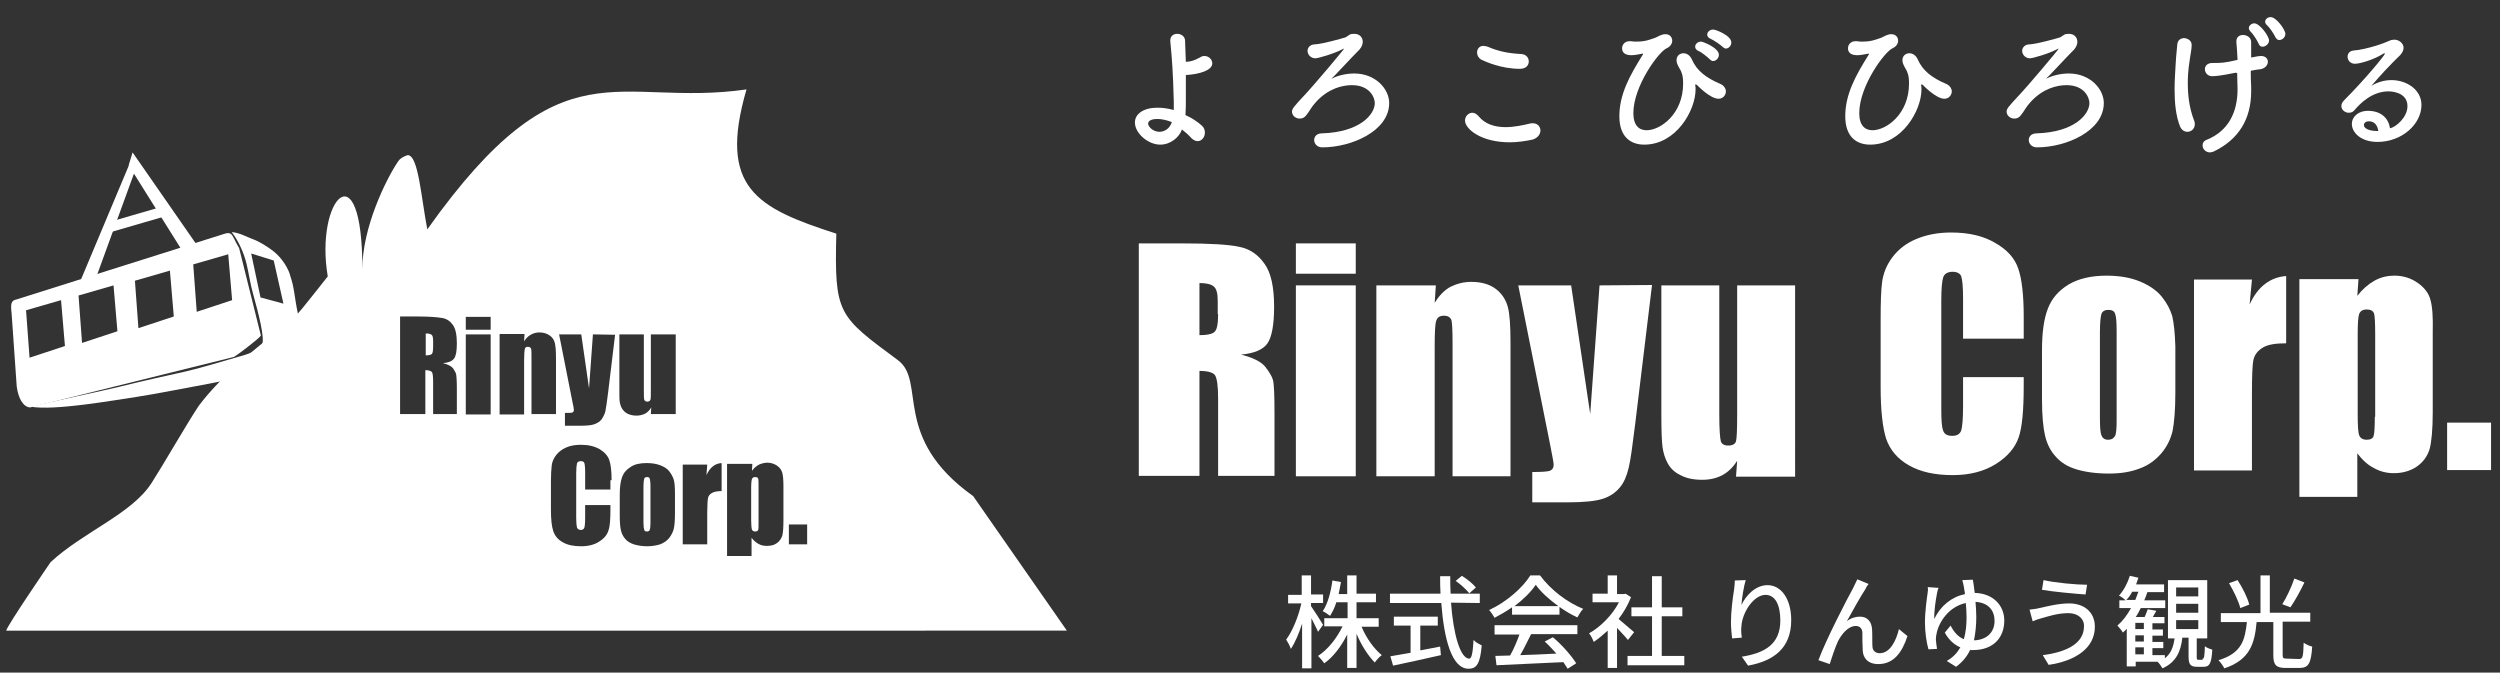 <?xml version="1.0" encoding="utf-8"?>
<!-- Generator: Adobe Illustrator 22.1.0, SVG Export Plug-In . SVG Version: 6.00 Build 0)  -->
<svg version="1.1" id="" xmlns="http://www.w3.org/2000/svg" xmlns:xlink="http://www.w3.org/1999/xlink" x="0px"
	 y="0px" viewBox="0 0 643 173" style="enable-background:new 0 0 643 173;" xml:space="preserve">
<rect x="0" y="0" width="643" height="173" fill="#333333" stroke="none"/>
<style type="text/css">
	.st0{fill:#FFFFFF;}
</style>
<g>
	<g>
		<g>
			<path class="st0" d="M325.4,94.3c-1.1-1.3-3.1-2.3-6.2-3.1c3.4-0.3,5.7-1.3,6.8-2.9c1.1-1.6,1.7-4.7,1.7-9.4
				c0-5.1-0.8-8.8-2.5-11.1c-1.6-2.3-3.8-3.8-6.4-4.3c-2.6-0.6-7.6-0.9-14.9-0.9h-11v59.8h15.6v-27c2.1,0,3.5,0.4,4,1.1
				c0.5,0.8,0.8,2.7,0.8,6v19.9h14.5v-15.8c0-4.8-0.1-7.8-0.4-8.9C327.1,96.7,326.4,95.6,325.4,94.3z M313.3,80.8
				c0,2.6-0.3,4.2-1.1,4.7c-0.7,0.5-1.9,0.7-3.7,0.7V72.8c1.8,0,3,0.3,3.7,0.9s1,1.8,1,3.7v3.4H313.3z"/>
			<g>
				<rect x="333.3" y="62.6" class="st0" width="15.4" height="7.8"/>
				<rect x="333.3" y="73.4" class="st0" width="15.4" height="49.1"/>
			</g>
			<g>
				<path class="st0" d="M354,73.4v49.1h15V89.3c0-3.7,0.1-6,0.4-6.8c0.3-0.9,0.9-1.3,2-1.3c1,0,1.6,0.4,1.9,1.1
					c0.2,0.7,0.3,2.8,0.3,6.2v34h14.9V88.1c0-4.3-0.2-7.4-0.7-9.2c-0.5-1.8-1.5-3.4-3.1-4.6s-3.7-1.8-6.3-1.8c-2,0-3.8,0.5-5.4,1.3
					c-1.6,0.9-2.9,2.3-4,4.1l0.3-4.5H354z"/>
			</g>
			<g>
				<path class="st0" d="M411.4,73.4l-2.4,33.1l-4.9-33.1h-13.6l8.2,41c0.6,3,0.9,4.7,0.9,5.1c0,0.8-0.3,1.3-1,1.6
					c-0.7,0.2-2.1,0.3-4.5,0.3v7.8h9.1c4.1,0,7.1-0.3,9-0.9c1.9-0.6,3.3-1.6,4.4-2.9s1.8-3,2.3-5.1c0.5-2,1-5.9,1.7-11.5l4.3-35.5
					L411.4,73.4L411.4,73.4z"/>
			</g>
			<g>
				<path class="st0" d="M446.8,73.4v33c0,4-0.1,6.4-0.3,7.1c-0.2,0.7-0.9,1.1-2,1.1c-1,0-1.7-0.4-1.9-1.1c-0.2-0.7-0.4-3-0.4-6.8
					V73.4h-14.9v33.1c0,4.2,0.1,7,0.3,8.5c0.2,1.4,0.6,2.8,1.3,4.1c0.7,1.3,1.8,2.4,3.3,3.1c1.5,0.8,3.3,1.2,5.6,1.2
					c2,0,3.7-0.4,5.2-1.2c1.5-0.8,2.8-2.1,3.8-3.7l-0.3,4.1h15.2V73.4H446.8z"/>
			</g>
			<g>
				<path class="st0" d="M520.5,81.4c0-5.6-0.5-9.7-1.4-12.3c-0.9-2.7-2.9-4.9-5.9-6.6c-3-1.8-6.8-2.7-11.4-2.7
					c-3.4,0-6.4,0.6-9,1.7c-2.6,1.1-4.6,2.7-6.1,4.7s-2.3,4.1-2.6,6.2c-0.3,2.1-0.4,5.4-0.4,9.7v17.5c0,5.9,0.5,10.3,1.4,13.2
					c1,2.9,2.9,5.2,5.9,6.9c3,1.7,6.7,2.5,11.3,2.5c4.4,0,8.1-1,11.1-2.9c3-1.9,4.9-4.2,5.8-6.8c0.9-2.6,1.3-7,1.3-13.2V97h-15.6
					v7.5c0,3.3-0.2,5.4-0.5,6.3c-0.4,0.9-1.1,1.3-2.3,1.3c-1.2,0-2-0.4-2.3-1.3c-0.4-0.9-0.5-2.8-0.5-5.7V77.2c0-3,0.2-5,0.5-5.9
					s1.2-1.4,2.4-1.4c1.1,0,1.9,0.4,2.2,1.1c0.3,0.8,0.5,2.6,0.5,5.7v10.4h15.6L520.5,81.4L520.5,81.4z"/>
			</g>
			<path class="st0" d="M558.7,81.3c-0.5-1.7-1.4-3.4-2.7-5s-3.2-2.9-5.6-3.9c-2.4-1-5.3-1.5-8.6-1.5c-4,0-7.3,0.8-9.8,2.3
				c-2.6,1.6-4.3,3.6-5.3,6.2s-1.5,6.1-1.5,10.7v12.6c0,4.2,0.3,7.3,0.8,9.4s1.4,3.9,2.7,5.3c1.3,1.5,3,2.6,5.3,3.3
				c2.3,0.7,5.1,1.1,8.4,1.1c3,0,5.6-0.4,7.9-1.3c2.3-0.8,4.1-2.2,5.6-3.9c1.5-1.8,2.4-3.7,2.9-5.8c0.4-2.1,0.7-5.3,0.7-9.7v-12
				C559.4,85.6,559.1,83,558.7,81.3z M544.4,108c0,2.1-0.1,3.5-0.4,4.1c-0.3,0.6-0.9,1-1.8,1c-0.9,0-1.4-0.4-1.7-1.1
				s-0.4-2.2-0.4-4.5V85.4c0-2.5,0.2-4.1,0.4-4.7c0.3-0.7,0.9-1,1.8-1c0.9,0,1.5,0.3,1.7,1c0.3,0.7,0.4,2.2,0.4,4.7V108z"/>
			<g>
				<path class="st0" d="M564.3,71.9V121h14.9v-19.4c0-4.8,0.1-7.8,0.4-9.1c0.3-1.3,1.1-2.3,2.4-3.1c1.3-0.8,3.3-1.1,6-1.1V71
					c-4.1,0.3-7.3,2.7-9.4,7.3l0.6-6.4H564.3z"/>
			</g>
			<path class="st0" d="M625.1,77.1c-0.4-1.6-1.5-3.1-3.2-4.3c-1.7-1.2-3.7-1.9-6-1.9c-1.9,0-3.6,0.4-5.2,1.3
				c-1.6,0.9-3.1,2.2-4.4,3.9l0.3-4.3h-15.2v56h14.9v-11.2c1.3,1.7,2.7,3,4.3,3.8c1.6,0.9,3.3,1.3,5.1,1.3c2.3,0,4.3-0.6,5.9-1.7
				c1.6-1.1,2.7-2.6,3.3-4.5c0.5-1.9,0.8-5.1,0.8-9.5V85.4C625.8,81.5,625.6,78.8,625.1,77.1z M610.8,107.2c0,2.6-0.1,4.3-0.3,4.9
				c-0.2,0.7-0.8,1-1.8,1s-1.6-0.4-1.9-1.1c-0.3-0.7-0.4-2.6-0.4-5.6V86.1c0-2.8,0.1-4.6,0.4-5.4c0.3-0.7,0.9-1.1,1.9-1.1
				s1.6,0.3,1.9,1c0.2,0.6,0.3,2.5,0.3,5.5v21.1H610.8z"/>
			<g>
				<rect x="629.4" y="108.7" class="st0" width="11.3" height="12.2"/>
			</g>
		</g>
	</g>
	<g>
		<path class="st0" d="M339,162.5c-0.3-0.8-1.1-2.2-1.7-3.5v12.9h-2.4v-11.5c-0.8,2.5-1.8,4.9-2.9,6.5c-0.2-0.7-0.8-1.8-1.2-2.4
			c1.6-2.1,3.2-6,3.9-9.3h-3.4V153h3.5v-5h2.4v4.9h3.1v2.2h-3.1v0.8c0.7,1,2.7,4.1,3.1,4.8L339,162.5z M350.2,161.2
			c1.2,2.9,3.2,5.7,5.2,7.3c-0.6,0.4-1.4,1.3-1.8,1.9c-1.7-1.7-3.5-4.5-4.7-7.4v8.8h-2.4v-8.6c-1.5,3-3.6,5.8-5.9,7.4
			c-0.4-0.6-1.1-1.4-1.6-1.9c2.5-1.6,4.8-4.5,6.3-7.6h-4.7V159h6v-4.1h-2.9c-0.4,1.4-1,2.5-1.6,3.5c-0.4-0.3-1.4-1-1.9-1.2
			c1.3-1.9,2.1-4.9,2.5-7.9l2.2,0.4c-0.2,1.1-0.4,2.1-0.6,3.1h2.2V148h2.4v4.7h5v2.2h-5v4.1h5.7v2.2H350.2z"/>
		<path class="st0" d="M373.2,155c0.6,8.2,2.4,14.4,4.7,14.4c0.6,0,0.9-1.4,1.1-4.8c0.5,0.6,1.5,1.1,2.1,1.4c-0.4,4.7-1.3,6-3.4,6
			c-4.3,0-6.3-7.6-7-16.9h-13.2v-2.4h13c-0.1-1.5-0.1-3-0.1-4.5h2.6c0,1.5,0,3,0.1,4.5h7.5v2.4L373.2,155L373.2,155z M365.2,167.3
			c1.7-0.3,3.5-0.7,5.2-1l0.2,2.2c-4.3,1-9,2-12.3,2.7l-0.7-2.4c1.4-0.2,3.2-0.6,5.2-0.9v-7h-4.3v-2.3h11.3v2.3h-4.5v6.4H365.2z
			 M376,148.1c1.3,0.8,2.9,2.1,3.6,3l-1.7,1.5c-0.7-0.9-2.2-2.3-3.5-3.2L376,148.1z"/>
		<path class="st0" d="M388.9,156.2c-1.4,1-3,1.9-4.5,2.7c-0.3-0.5-0.9-1.5-1.4-2c4.4-2,8.7-5.8,10.6-8.9h2.5
			c2.8,3.8,7.1,7,11.1,8.6c-0.6,0.6-1.1,1.5-1.5,2.2c-1.5-0.7-3.1-1.6-4.6-2.7v2h-12.2V156.2z M384.4,160.8h21.3v2.3h-11.9
			c-0.9,1.7-1.8,3.7-2.8,5.4c2.9-0.1,6.1-0.2,9.3-0.4c-1-1.1-2-2.2-3-3.1l2.1-1.1c2.4,2,4.8,4.8,6,6.7l-2.2,1.4
			c-0.3-0.5-0.7-1.1-1.1-1.7c-6.2,0.3-12.8,0.6-17.2,0.8l-0.3-2.4l3.8-0.1c0.9-1.6,1.8-3.7,2.4-5.4h-6.4L384.4,160.8L384.4,160.8z
			 M400.8,155.9c-2.3-1.7-4.5-3.6-5.8-5.5c-1.2,1.8-3.2,3.8-5.5,5.5H400.8z"/>
		<path class="st0" d="M418.7,164.6c-0.6-0.8-1.8-2-2.8-3.1v10.3h-2.4v-9.6c-1.2,1.1-2.4,2.1-3.6,2.9c-0.2-0.6-0.8-1.8-1.2-2.2
			c3-1.7,6-4.7,7.7-8h-6.8v-2.2h3.9V148h2.4v4.8h1.8l0.4-0.1l1.4,0.9c-0.8,2-1.9,3.9-3.2,5.6c1.2,1,3.4,2.9,4,3.4L418.7,164.6z
			 M433.2,168.7v2.4h-14.6v-2.4h6.3v-10.2h-5.3v-2.3h5.3v-8h2.5v8h5.3v2.3h-5.3v10.2H433.2z"/>
		<path class="st0" d="M449,149.2c-0.5,1.6-1,4.7-1.1,6.4c1.1-2.4,3.6-5.1,6.7-5.1c3.5,0,6.1,3.5,6.1,9c0,7.2-4.5,10.5-11.1,11.7
			l-1.6-2.3c5.6-0.9,9.9-3,9.9-9.3c0-4-1.3-6.6-3.8-6.6c-3.1,0-6,4.6-6.2,8c-0.1,0.9-0.1,1.7,0.1,3l-2.5,0.2c-0.1-1-0.3-2.5-0.3-4.2
			c0-2.4,0.4-6,0.8-8.3c0.1-0.9,0.2-1.7,0.2-2.4L449,149.2z"/>
		<path class="st0" d="M479.8,151.5c-1.2,1.8-3.5,5.9-4.8,8.3c1.1-0.9,2.3-1.2,3.4-1.2c1.8,0,3,1.2,3.1,3.3c0.1,1.4,0,3.4,0.1,4.5
			s0.9,1.6,1.9,1.6c2.6,0,4.2-3.2,4.9-6.2l2.2,1.8c-1.4,4.3-3.6,7.2-7.5,7.2c-2.8,0-3.9-1.7-4-3.4c-0.1-1.5-0.1-3.5-0.1-4.8
			c-0.1-1-0.7-1.6-1.7-1.6c-1.9,0-3.6,2-4.6,4c-0.7,1.5-1.7,4.5-2.1,5.8l-2.9-1c1.9-5.2,7.5-16,8.9-18.5c0.3-0.7,0.7-1.4,1.1-2.3
			l2.9,1.2C480.3,150.6,480,151,479.8,151.5z"/>
		<path class="st0" d="M507.4,149.1c0.2,0.8,0.3,2,0.5,3.4c4.7,0.1,7.6,3.2,7.6,7.1c0,4.3-2.7,7.6-8.1,7.6c-0.2,0-0.5,0-0.7,0
			c-0.8,1.7-2,3.1-3.6,4.3l-2.4-1.5c1.6-0.9,2.7-2.1,3.5-3.5c-1.7-0.7-3.1-2.1-4-3.8l1.5-1.8c0.8,1.6,1.9,2.9,3.4,3.5
			c0.5-1.7,0.7-3.7,0.7-5.6c0-1.3-0.1-2.6-0.2-3.7c-4.3,0.9-6.9,4.8-7.5,7.8c-0.1,0.5-0.2,0.9-0.2,1.5c0,0.5,0.2,1.8,0.3,2.5
			L496,167c-0.5-1.7-0.9-4.4-0.9-6.9c0-2.9,0.5-6.3,0.7-7.7c0.1-0.5,0.1-1,0-1.4l2.8,0.2c-0.2,0.4-0.3,0.9-0.4,1.4
			c-0.3,1.5-0.8,4.7-0.7,6.6c1.6-3.4,4.5-5.7,7.9-6.4c-0.1-0.8-0.2-1.4-0.3-1.9c-0.1-0.6-0.3-1.3-0.4-1.7L507.4,149.1z M513,159.7
			c0-2.6-1.5-4.7-4.9-4.9c0.1,1.2,0.2,2.6,0.2,3.9c0,2.1-0.2,4.1-0.6,6C510.9,164.6,513,162.7,513,159.7z"/>
		<path class="st0" d="M532,157.7c-2.9,0-5.4,0.9-6.9,1.3c-0.8,0.2-1.6,0.5-2.3,0.8l-0.8-3c0.8-0.1,1.8-0.2,2.5-0.4
			c1.9-0.4,4.8-1.2,7.7-1.2c3.8,0,6.6,2.2,6.6,6c0,5.5-5,8.8-11.9,9.8l-1.5-2.5c6.3-0.8,10.6-3.1,10.6-7.4
			C536.1,159.2,534.5,157.7,532,157.7z M536.8,150.4l-0.4,2.5c-2.9-0.2-8.3-0.7-11.2-1.2l0.4-2.5
			C528.5,149.9,534.2,150.4,536.8,150.4z"/>
		<path class="st0" d="M566.5,169.4c0.4,0,0.5-0.4,0.6-3.2c0.4,0.4,1.3,0.7,1.9,0.9c-0.2,3.5-0.7,4.4-2.2,4.4h-1.7
			c-1.8,0-2.2-0.7-2.2-2.7V164h-1.6c-0.4,3.6-1.6,6.3-5.1,7.9c-0.3-0.5-0.9-1.4-1.3-1.7h0.1h-5.7v1.2H547v-9.7c-0.3,0.4-0.7,0.7-1,1
			c-0.2-0.4-1-1.4-1.4-1.8c1.4-1.2,2.5-2.7,3.5-4.5h-3v-2h1.6c-0.4-0.4-1.2-1-1.7-1.2c1.2-1.3,2.2-3.2,2.8-5.1l2.2,0.5
			c-0.2,0.6-0.4,1.1-0.6,1.7h7.2v2h-4.3c-0.2,0.7-0.5,1.4-0.8,2.1h5.4v2h-6.3c-0.4,0.8-0.8,1.6-1.3,2.3h2.3c0.3-0.7,0.6-1.4,0.8-2
			l2.2,0.4c-0.3,0.5-0.6,1.1-0.9,1.6h3v1.6h-3.1v1.6h2.7v1.6h-2.7v1.6h2.8v1.6h-2.8v1.8h3.2v0.8c1.6-1.2,2.2-3,2.5-5.1h-1.7v-15
			h10.1v15H565v4.8c0,0.6,0.1,0.7,0.4,0.7h1.1V169.4z M549.2,154.3c0.3-0.7,0.5-1.4,0.8-2.1h-1.6c-0.4,0.8-0.9,1.5-1.5,2.1H549.2z
			 M551.4,160.2h-2.2v1.6h2.2V160.2z M551.4,163.4h-2.2v1.6h2.2V163.4z M549.2,168.3h2.2v-1.8h-2.2V168.3z M559.7,153.4h5.7v-2.3
			h-5.7V153.4z M559.7,157.6h5.7v-2.3h-5.7V157.6z M559.7,161.8h5.7v-2.3h-5.7V161.8z"/>
		<path class="st0" d="M591.3,169.5c1,0,1.1-0.6,1.2-4.2c0.5,0.4,1.6,0.9,2.2,1c-0.3,4.3-0.9,5.5-3.3,5.5h-3.5
			c-2.5,0-3.2-0.8-3.2-3.3V160h-4.3c-0.5,5.5-1.7,9.7-8.3,11.9c-0.3-0.6-1-1.6-1.5-2.1c6-1.8,6.8-5.2,7.3-9.8h-6.7v-2.3h10.2V148
			h2.4v9.6h10.4v2.3h-7.1v8.5c0,0.9,0.2,1,1.1,1L591.3,169.5L591.3,169.5z M576.2,156.4c-0.4-1.7-1.7-4.4-2.9-6.4l2.2-0.8
			c1.3,2,2.6,4.6,3,6.3L576.2,156.4z M592.7,149.8c-1.1,2.3-2.5,4.8-3.6,6.4l-2.1-0.8c1.1-1.7,2.4-4.5,3.1-6.6L592.7,149.8z"/>
	</g>
	<g>
		<path class="st0" d="M298.4,37.2c-3.1,0-6.5-2.9-6.5-5.7c0-2.2,2.2-3.8,5.8-3.8c1.3,0,2.8,0.2,4.2,0.6c0-0.8,0-1.6,0-2.2
			c-0.2-7.2-0.4-10.4-0.9-15.5c0-0.1,0-0.1,0-0.2c0-1.2,0.9-1.7,1.8-1.7s2,0.6,2,1.8c0.1,1.9,0.1,3.6,0.2,5.4c0.4,0,0.7-0.1,1-0.1
			c1.1-0.2,2-0.7,2.6-1c0.4-0.3,0.8-0.4,1.2-0.4c1.1,0,2,0.9,2,1.9c0,1.8-3.3,2.8-6.8,3c0,1.9,0,4,0,6.5c0,1,0,2.4-0.1,3.8
			c1.6,0.7,3.1,1.7,4.2,2.7c0.6,0.5,0.8,1.2,0.8,1.8c0,1.2-0.8,2.2-1.9,2.2c-0.5,0-1.1-0.3-1.6-0.8c-0.7-0.8-1.5-1.5-2.4-2.2
			C303.3,35.3,301.1,37.2,298.4,37.2z M297.7,30.6c-2.1,0-2.4,0.8-2.4,1.2c0,0.8,1.3,2.1,2.9,2.1c1.4,0,2.7-0.9,3.2-2.5
			C300.1,30.9,298.8,30.6,297.7,30.6z"/>
		<path class="st0" d="M348.3,8.7c1.4,0,2.2,0.9,2.2,2.1c0,0.6-0.3,1.3-0.8,1.9c-2.5,2.5-6.3,6.7-7.3,7.6c1.4-0.8,3.7-1.4,5.9-1.4
			c5.5,0,9,4,9,7.6c0,7.2-9.7,11.4-17.2,11.4c-1.3,0-2.1-0.9-2.1-1.9c0-0.8,0.6-1.7,2-1.7c9.8-0.3,13.6-4.9,13.6-7.8
			c0-1.3-1.2-4.6-5.9-4.6c-2.5,0-6.1,0.9-9.2,4.3c-1.3,1.4-1.6,2.3-2.5,3.4c-0.5,0.7-1.1,0.9-1.7,0.9c-1.1,0-2-0.8-2-1.8
			c0-0.7,0.4-1.2,3.1-4.1c2.3-2.4,10.3-11.9,10.3-12.1l0,0c0,0-0.1,0-0.3,0.1c-2.2,1.2-6.4,2.4-7.1,2.4c-1.2,0-2-1-2-1.9
			c0-0.8,0.6-1.7,2-1.7c1.8-0.1,6.5-1.4,7.8-1.8C347.1,9,347.1,8.7,348.3,8.7L348.3,8.7z"/>
		<path class="st0" d="M388.3,36.6c-7.5,0-11.5-3.5-11.5-5.6c0-1.1,0.9-2,1.9-2c0.5,0,1.1,0.3,1.6,0.9c1.7,2.1,4.3,2.8,6.9,2.8
			c2.3,0,4.5-0.5,6.2-0.9c0.3-0.1,0.6-0.1,0.8-0.1c1.3,0,2,0.9,2,1.9c0,0.9-0.7,1.9-2,2.3C392.3,36.3,390.3,36.6,388.3,36.6z
			 M390.9,17.7c-4.9,0-8.9-1.9-9.8-2.3c-0.8-0.4-1.2-1.2-1.2-1.9c0-0.9,0.6-1.7,1.6-1.7c0.3,0,0.7,0.1,1.1,0.2
			c2.6,1.1,4.9,1.7,8.7,1.9c1.2,0.1,1.9,0.9,1.9,1.9S392.5,17.7,390.9,17.7z"/>
		<path class="st0" d="M436,21.7L436,21.7c0,0.1,0,0.1,0,0.2c0.1,0.3,0.1,0.7,0.1,1.1c0,5.4-5,14.2-13.2,14.2
			c-3.4,0-6.4-1.9-6.4-7.3c0-5.7,2.7-10.5,6-15.8c0.1-0.1,0.1-0.1,0.1-0.2c0,0,0-0.1-0.1-0.1h-0.1c-0.6,0.1-1.8,0.4-2.8,0.4
			c-1.9,0-2.4-0.9-2.4-1.8c0-0.9,0.7-1.8,1.9-1.8c0.1,0,0.3,0,0.4,0c0.4,0.1,0.9,0.1,1.4,0.1c1.1,0,2.2-0.1,3.4-0.5
			c2.4-0.7,1.9-0.9,3.3-1.3c0.3-0.1,0.5-0.1,0.8-0.1c1.1,0,1.7,0.8,1.7,1.7c0,0.7-0.5,1.5-1.4,1.9c-2,0.8-8.6,9.7-8.6,16.7
			c0,3.2,1.5,4.4,3.4,4.4c3.6,0,9.4-4.2,9.4-12c0-1.2-0.1-2.1-0.4-2.8c-0.1-0.5-0.7-1.3-1-2c-0.2-0.4-0.3-0.8-0.3-1.2
			c0-1.1,0.8-1.8,1.8-1.8c0.8,0,1.7,0.5,2.2,1.7c1.2,2.7,3.5,4.6,7.3,6.2c0.9,0.4,1.4,1.2,1.4,1.9c0,0.9-0.7,1.9-1.9,1.9
			c-2.2,0-5.6-3.6-5.6-3.6C436.1,21.8,436,21.7,436,21.7z M439.7,15.2c-0.5-0.5-2.2-1.9-2.9-2.1c-0.6-0.3-0.8-0.7-0.8-1.1
			c0-0.7,0.7-1.3,1.5-1.3c0.5,0,4.6,1.6,4.6,3.4c0,0.8-0.7,1.6-1.5,1.6C440.3,15.7,440,15.5,439.7,15.2z M443,12
			c-0.5-0.5-2.3-1.7-3-2s-0.9-0.7-0.9-1.1c0-0.7,0.7-1.3,1.5-1.3s4.7,1.6,4.7,3.3c0,0.9-0.7,1.6-1.5,1.6
			C443.6,12.4,443.3,12.3,443,12z"/>
		<path class="st0" d="M494.1,21.7L494.1,21.7c0,0.1,0,0.1,0,0.2c0.1,0.3,0.1,0.7,0.1,1.1c0,5.4-5,14.2-13.2,14.2
			c-3.4,0-6.4-1.9-6.4-7.3c0-5.7,2.7-10.5,6-15.8c0.1-0.1,0.1-0.1,0.1-0.2c0,0,0-0.1-0.1-0.1h-0.1c-0.6,0.1-1.8,0.4-2.8,0.4
			c-1.9,0-2.4-0.9-2.4-1.8c0-0.9,0.7-1.8,1.9-1.8c0.1,0,0.3,0,0.4,0c0.4,0.1,0.9,0.1,1.4,0.1c1.1,0,2.2-0.1,3.4-0.5
			c2.4-0.7,1.9-0.9,3.3-1.3c0.3-0.1,0.5-0.1,0.8-0.1c1.1,0,1.7,0.8,1.7,1.7c0,0.7-0.5,1.5-1.4,1.9c-2,0.8-8.6,9.7-8.6,16.7
			c0,3.2,1.5,4.4,3.4,4.4c3.6,0,9.4-4.2,9.4-12c0-1.2-0.1-2.1-0.4-2.8c-0.1-0.5-0.7-1.3-1-2c-0.2-0.4-0.3-0.8-0.3-1.2
			c0-1.1,0.8-1.8,1.8-1.8c0.8,0,1.7,0.5,2.2,1.7c1.2,2.7,3.5,4.6,7.3,6.2c0.9,0.4,1.4,1.2,1.4,1.9c0,0.9-0.7,1.9-1.9,1.9
			c-2.2,0-5.6-3.6-5.6-3.6C494.2,21.8,494.2,21.7,494.1,21.7z"/>
		<path class="st0" d="M532.1,8.7c1.4,0,2.2,0.9,2.2,2.1c0,0.6-0.3,1.3-0.8,1.9c-2.5,2.5-6.3,6.7-7.3,7.6c1.4-0.8,3.7-1.4,5.9-1.4
			c5.5,0,9,4,9,7.6c0,7.2-9.7,11.4-17.2,11.4c-1.3,0-2.1-0.9-2.1-1.9c0-0.8,0.6-1.7,2-1.7c9.8-0.3,13.6-4.9,13.6-7.8
			c0-1.3-1.2-4.6-5.9-4.6c-2.5,0-6.1,0.9-9.2,4.3c-1.3,1.4-1.6,2.3-2.5,3.4c-0.5,0.7-1.1,0.9-1.7,0.9c-1.1,0-2-0.8-2-1.8
			c0-0.7,0.4-1.2,3.1-4.1c2.3-2.4,10.3-11.9,10.3-12.1l0,0c0,0-0.1,0-0.3,0.1c-2.2,1.2-6.4,2.4-7.1,2.4c-1.2,0-2-1-2-1.9
			c0-0.8,0.6-1.7,2-1.7c1.8-0.1,6.5-1.4,7.8-1.8C530.9,9,530.9,8.7,532.1,8.7L532.1,8.7z"/>
		<path class="st0" d="M563.7,11.6c0,1.1-0.4,2.8-0.6,4.5c-0.3,2-0.4,3.7-0.4,5.3c0,4.5,0.8,7.5,1.7,9.8c0.1,0.3,0.1,0.6,0.1,0.8
			c0,1.1-0.9,1.9-1.9,1.9c-0.7,0-1.5-0.4-1.9-1.4c-1.1-2.7-1.4-6.2-1.4-9.5c0-2.5,0.2-5,0.3-6.9c0.1-2,0.3-3.2,0.4-4.7
			c0.1-1.1,0.9-1.6,1.8-1.6C562.8,9.9,563.7,10.5,563.7,11.6L563.7,11.6z M575,18.7c-3.4,0.7-5.1,0.9-6,0.9c-1.2,0-1.9-0.9-1.9-1.8
			c0-0.8,0.6-1.6,1.9-1.6c2.3,0,3.1,0,6.5-0.8c-0.1-2.1-0.2-3.6-0.3-4.5c0-0.1,0-0.2,0-0.3c0-1.1,0.8-1.6,1.7-1.6c1,0,2,0.6,2.1,1.7
			c0,0.4,0,0.8,0,1.4c0,0.7,0,1.6,0,2.7c1.5-0.3,2.1-0.4,2.5-0.4c1.2,0,1.8,0.7,1.8,1.5c0,0.8-0.7,1.7-1.9,1.9
			c-0.8,0.1-1.6,0.2-2.5,0.4c0,1.2,0,2.6,0.1,4.1c0,0.4,0,0.8,0,1.2c0,7.1-3.2,12.4-9.7,15.5c-0.3,0.1-0.7,0.2-0.9,0.2
			c-1.1,0-1.9-0.9-1.9-1.8c0-0.6,0.3-1.2,1.2-1.5c5.3-2.2,7.8-6.8,7.8-13c0-0.5-0.1-2.8-0.1-4.1L575,18.7z M580.9,11.2
			c-0.3-0.7-1.4-2.5-2-3c-0.3-0.3-0.5-0.7-0.5-1c0-0.6,0.7-1.2,1.4-1.2c1.4,0,3.8,3.3,3.8,4.4c0,0.9-0.9,1.6-1.6,1.6
			C581.6,12.1,581.1,11.8,580.9,11.2z M585.2,9.5c-0.3-0.7-1.5-2.5-2.1-3c-0.4-0.3-0.5-0.7-0.5-0.9c0-0.7,0.7-1.2,1.4-1.2
			c1.5,0,3.8,3.3,3.8,4.3c0,0.9-0.8,1.6-1.6,1.6C585.9,10.3,585.5,10.1,585.2,9.5z"/>
		<path class="st0" d="M619.2,27.3c0-3.8-4.6-3.8-4.9-3.8c-4.1,0-7.2,3-8.7,4.8c-0.4,0.5-0.9,0.7-1.5,0.7c-1,0-1.9-0.8-1.9-1.7
			c0-0.5,0.2-1,0.7-1.5c5.2-5.2,10.5-11.6,10.5-12c0-0.1,0-0.1-0.1-0.1s-0.1,0-0.3,0.1c-2.7,1.7-6.2,2.6-7.3,2.6
			c-1.2,0-1.9-0.9-1.9-1.8c0-0.8,0.5-1.5,1.5-1.6c3.6-0.3,8.2-2,9.2-2.5c0.4-0.2,0.9-0.3,1.3-0.3c1.3,0,2.4,1,2.4,2.1
			c0,0.6-0.3,1.2-0.8,1.8c-2.5,2.4-5.3,5.4-7.5,8c1.6-1,3.4-1.5,5.2-1.5c3.8,0,7.7,2.4,7.7,6.4c0,4.9-5,9.5-11.3,9.5
			c-4.4,0-6.6-2.5-6.6-4.6c0-2,1.8-3.4,4.1-3.4c3.2,0,5.3,1.7,5.7,4.5C616.2,32.7,619.2,30.2,619.2,27.3z M609.3,31.2
			c-1.2,0-1.3,0.8-1.3,0.9c0,1.4,2.5,1.6,3.4,1.6c0.1,0,0.2,0,0.3,0C611.5,32.2,610.7,31.2,609.3,31.2z"/>
	</g>
	<g>
		<g>
			
				<rect x="27.6" y="55" transform="matrix(0.96 -0.279 0.279 0.96 -14.315 12.171)" class="st0" width="15.9" height="2.6"/>
			<polygon class="st0" points="20.7,72.2 33.5,41.7 35.2,42.6 25,70.6 			"/>
			<polygon class="st0" points="46.5,63.9 33.1,42.5 34.1,39.2 50.9,63.4 			"/>
			<path class="st0" d="M59.6,59.7c1.9,0.1,4,1.3,5.4,1.8c1.7,0.6,3.9,2,5.3,3.1c3.4,2.7,4.4,6.3,4.3,6.2c1.1,3,1.1,5.5,2,9.8
				c0.6,3.2,1.2,6.3,0.6,8.8c-3.5,3.6-5.3,4.4-9.4,5.7c-3.3,1.3-9.7,2.8-13.6,3.5c-4.4,0.8-14.5,2.8-19.2,3.5
				c-5.5,0.8-21,3.6-27.1,2.5c4.4-1.1,18.6-4.1,22.7-5.1c7.7-1.9,11.2-2.6,16.9-3.9c4.7-1.1,7.4-2,13.7-3.8c2.1-0.6,5.2-1.4,6.2-3.2
				c0.8-1.5-1-8.3-2.3-13c-0.7-2.4-1.1-5.3-1.7-7.8C62.8,65.3,61.4,62,59.6,59.7 M70.4,67l-5.8-1.8L67,76.5l5.9,1.6L70.4,67z"/>
			<path class="st0" d="M67.1,86.3c-0.4,0.7-5.2,4.4-6.9,5.5l-52.5,13c-1.8-0.2-3-2.4-3.4-5.4L3,80.8c-0.3-2.7-0.2-3.5,1.3-3.8
				l52.9-16.7c2.8-1,2.3,0.2,4.3,3.5L67.1,86.3z M15.7,77.2l-9,2.6L7.6,92l9.1-3L15.7,77.2z M29.2,73.4l-9,2.6l0.9,12.2l9.1-3
				L29.2,73.4z M43.7,69.6l-9,2.6l0.9,12.2l9.1-3L43.7,69.6z M58.7,65.4l-9,2.6l0.9,12.2l9.1-3L58.7,65.4z"/>
		</g>
		<path class="st0" d="M1.6,162.2c0.1-1.1,11.4-17.6,11.4-17.6c8.4-7.8,20.9-12.4,26-20.4c3.2-5,8.8-14.8,12.1-19.8
			c5.7-7.6,14.8-15.1,23-21.3c3.3-3.1,2.8-2.7,10.2-12c-3.4-19.9,8.9-33.2,8.9-2c0-10.4,5.9-22.7,9.2-27.6c0.8-1.2,2.5-1.6,2.5-1.6
			c2.7,0.1,3.4,10.7,5,19.1c34.8-49,48.6-31.2,82.1-36c-7.4,25.4,2.7,30.5,23.1,37.1c-0.5,20.7,0.4,21.1,15.8,32.5
			c7.5,5.5-1.8,19.9,19.4,35l24.1,34.6 M102.9,106.5h6.5V95.2c0.9,0,1.4,0.2,1.7,0.5c0.2,0.3,0.3,1.2,0.3,2.5v8.3h6.1v-6.6
			c0-2-0.1-3.3-0.2-3.7c-0.1-0.4-0.4-0.9-0.8-1.5c-0.4-0.5-1.3-1-2.6-1.3c1.4-0.1,2.4-0.5,2.9-1.2s0.7-2,0.7-3.9
			c0-2.1-0.3-3.7-1-4.7s-1.6-1.6-2.7-1.8c-1.1-0.2-3.2-0.4-6.3-0.4h-4.6V106.5z M111,86.1c0.3,0.2,0.4,0.8,0.4,1.6v1.4
			c0,1.1-0.1,1.8-0.4,2s-0.8,0.3-1.5,0.3v-5.6C110.2,85.7,110.7,85.9,111,86.1z M119.8,81.5v3.3h6.4v-3.3H119.8z M119.8,86v20.6h6.4
			V86H119.8z M128.5,86v20.6h6.3v-14c0-1.5,0.1-2.5,0.2-2.9c0.1-0.4,0.4-0.5,0.8-0.5c0.4,0,0.7,0.2,0.8,0.5s0.1,1.2,0.1,2.6v14.2
			h6.3V92.1c0-1.8-0.1-3.1-0.3-3.9s-0.6-1.4-1.3-1.9s-1.6-0.8-2.6-0.8c-0.9,0-1.6,0.2-2.3,0.6s-1.2,0.9-1.7,1.7l0.1-1.9h-6.4V86z
			 M152.5,86l-1,13.9l-2-13.9h-5.7l3.4,17.2c0.3,1.3,0.4,2,0.4,2.2c0,0.3-0.1,0.6-0.4,0.7c-0.3,0.1-0.9,0.1-1.9,0.1v3.3h3.8
			c1.7,0,3-0.1,3.8-0.4s1.4-0.7,1.8-1.2c0.4-0.6,0.8-1.3,1-2.1c0.2-0.9,0.4-2.5,0.7-4.8l1.8-14.9L152.5,86L152.5,86z M167.4,86v13.8
			c0,1.7,0,2.7-0.1,3s-0.4,0.5-0.8,0.5c-0.4,0-0.7-0.2-0.8-0.5s-0.1-1.2-0.1-2.8V86h-6.3v13.9c0,1.8,0,2.9,0.1,3.5s0.3,1.2,0.6,1.7
			s0.8,1,1.4,1.3c0.6,0.3,1.4,0.5,2.3,0.5c0.8,0,1.6-0.2,2.2-0.5c0.6-0.3,1.2-0.9,1.6-1.6l-0.1,1.7h6.4V86H167.4z M157.3,123.5
			c0-2.3-0.2-4.1-0.6-5.2c-0.4-1.1-1.2-2-2.5-2.8c-1.3-0.7-2.8-1.1-4.8-1.1c-1.4,0-2.7,0.2-3.8,0.7s-1.9,1.1-2.6,2
			c-0.6,0.8-1,1.7-1.1,2.6s-0.2,2.3-0.2,4.1v7.3c0,2.5,0.2,4.3,0.6,5.5c0.4,1.2,1.2,2.2,2.5,2.9c1.2,0.7,2.8,1,4.7,1
			c1.8,0,3.4-0.4,4.6-1.2c1.3-0.8,2.1-1.8,2.4-2.9c0.4-1.1,0.5-2.9,0.5-5.5v-1h-6.5v3.2c0,1.4-0.1,2.3-0.2,2.6
			c-0.1,0.4-0.5,0.6-0.9,0.6c-0.5,0-0.8-0.2-1-0.6c-0.1-0.4-0.2-1.2-0.2-2.4v-11.6c0-1.3,0.1-2.1,0.2-2.5c0.1-0.4,0.5-0.6,1-0.6
			s0.8,0.2,0.9,0.5c0.1,0.3,0.2,1.1,0.2,2.4v4.4h6.5v-2.4H157.3z M173.3,123.4c-0.2-0.7-0.6-1.4-1.1-2.1s-1.3-1.2-2.3-1.6
			s-2.2-0.6-3.6-0.6c-1.7,0-3.1,0.3-4.1,1c-1.1,0.7-1.8,1.5-2.2,2.6s-0.6,2.6-0.6,4.5v5.3c0,1.7,0.1,3.1,0.3,3.9
			c0.2,0.9,0.6,1.6,1.1,2.2c0.5,0.6,1.3,1.1,2.2,1.4c1,0.3,2.1,0.5,3.5,0.5c1.2,0,2.3-0.2,3.3-0.5c1-0.4,1.7-0.9,2.3-1.6
			c0.6-0.8,1-1.6,1.2-2.4c0.2-0.9,0.3-2.2,0.3-4.1v-5C173.6,125.2,173.5,124.1,173.3,123.4z M167.3,134.6c0,0.9-0.1,1.5-0.2,1.7
			c-0.1,0.3-0.4,0.4-0.7,0.4c-0.4,0-0.6-0.1-0.7-0.4c-0.1-0.3-0.2-0.9-0.2-1.9v-9.3c0-1,0.1-1.7,0.2-2c0.1-0.3,0.4-0.4,0.7-0.4
			c0.4,0,0.6,0.1,0.7,0.4c0.1,0.3,0.2,0.9,0.2,2V134.6z M175.6,119.5V140h6.3v-8.1c0-2,0.1-3.3,0.2-3.8c0.1-0.6,0.5-1,1-1.3
			s1.4-0.5,2.5-0.5v-7.2c-1.7,0.1-3,1.1-3.9,3.1l0.2-2.7C181.9,119.5,175.6,119.5,175.6,119.5z M187,119.5V143h6.3v-4.7
			c0.5,0.7,1.2,1.3,1.8,1.6c0.7,0.4,1.4,0.5,2.2,0.5c1,0,1.8-0.2,2.5-0.7s1.1-1.1,1.4-1.9c0.2-0.8,0.3-2.1,0.3-4v-8.7
			c0-1.6-0.1-2.8-0.3-3.5s-0.6-1.3-1.3-1.8s-1.6-0.8-2.5-0.8c-0.8,0-1.5,0.2-2.2,0.5c-0.7,0.4-1.3,0.9-1.8,1.6l0.1-1.8H187V119.5z
			 M195.1,134.2c0,1.1,0,1.8-0.1,2.1s-0.4,0.4-0.8,0.4c-0.4,0-0.7-0.2-0.8-0.5s-0.2-1.1-0.2-2.3v-8.5c0-1.2,0.1-1.9,0.2-2.2
			c0.1-0.3,0.4-0.5,0.8-0.5c0.4,0,0.7,0.1,0.8,0.4s0.1,1,0.1,2.3V134.2z M202.9,134.9v5.1h4.7v-5.1H202.9z"/>
	</g>
</g>
</svg>
